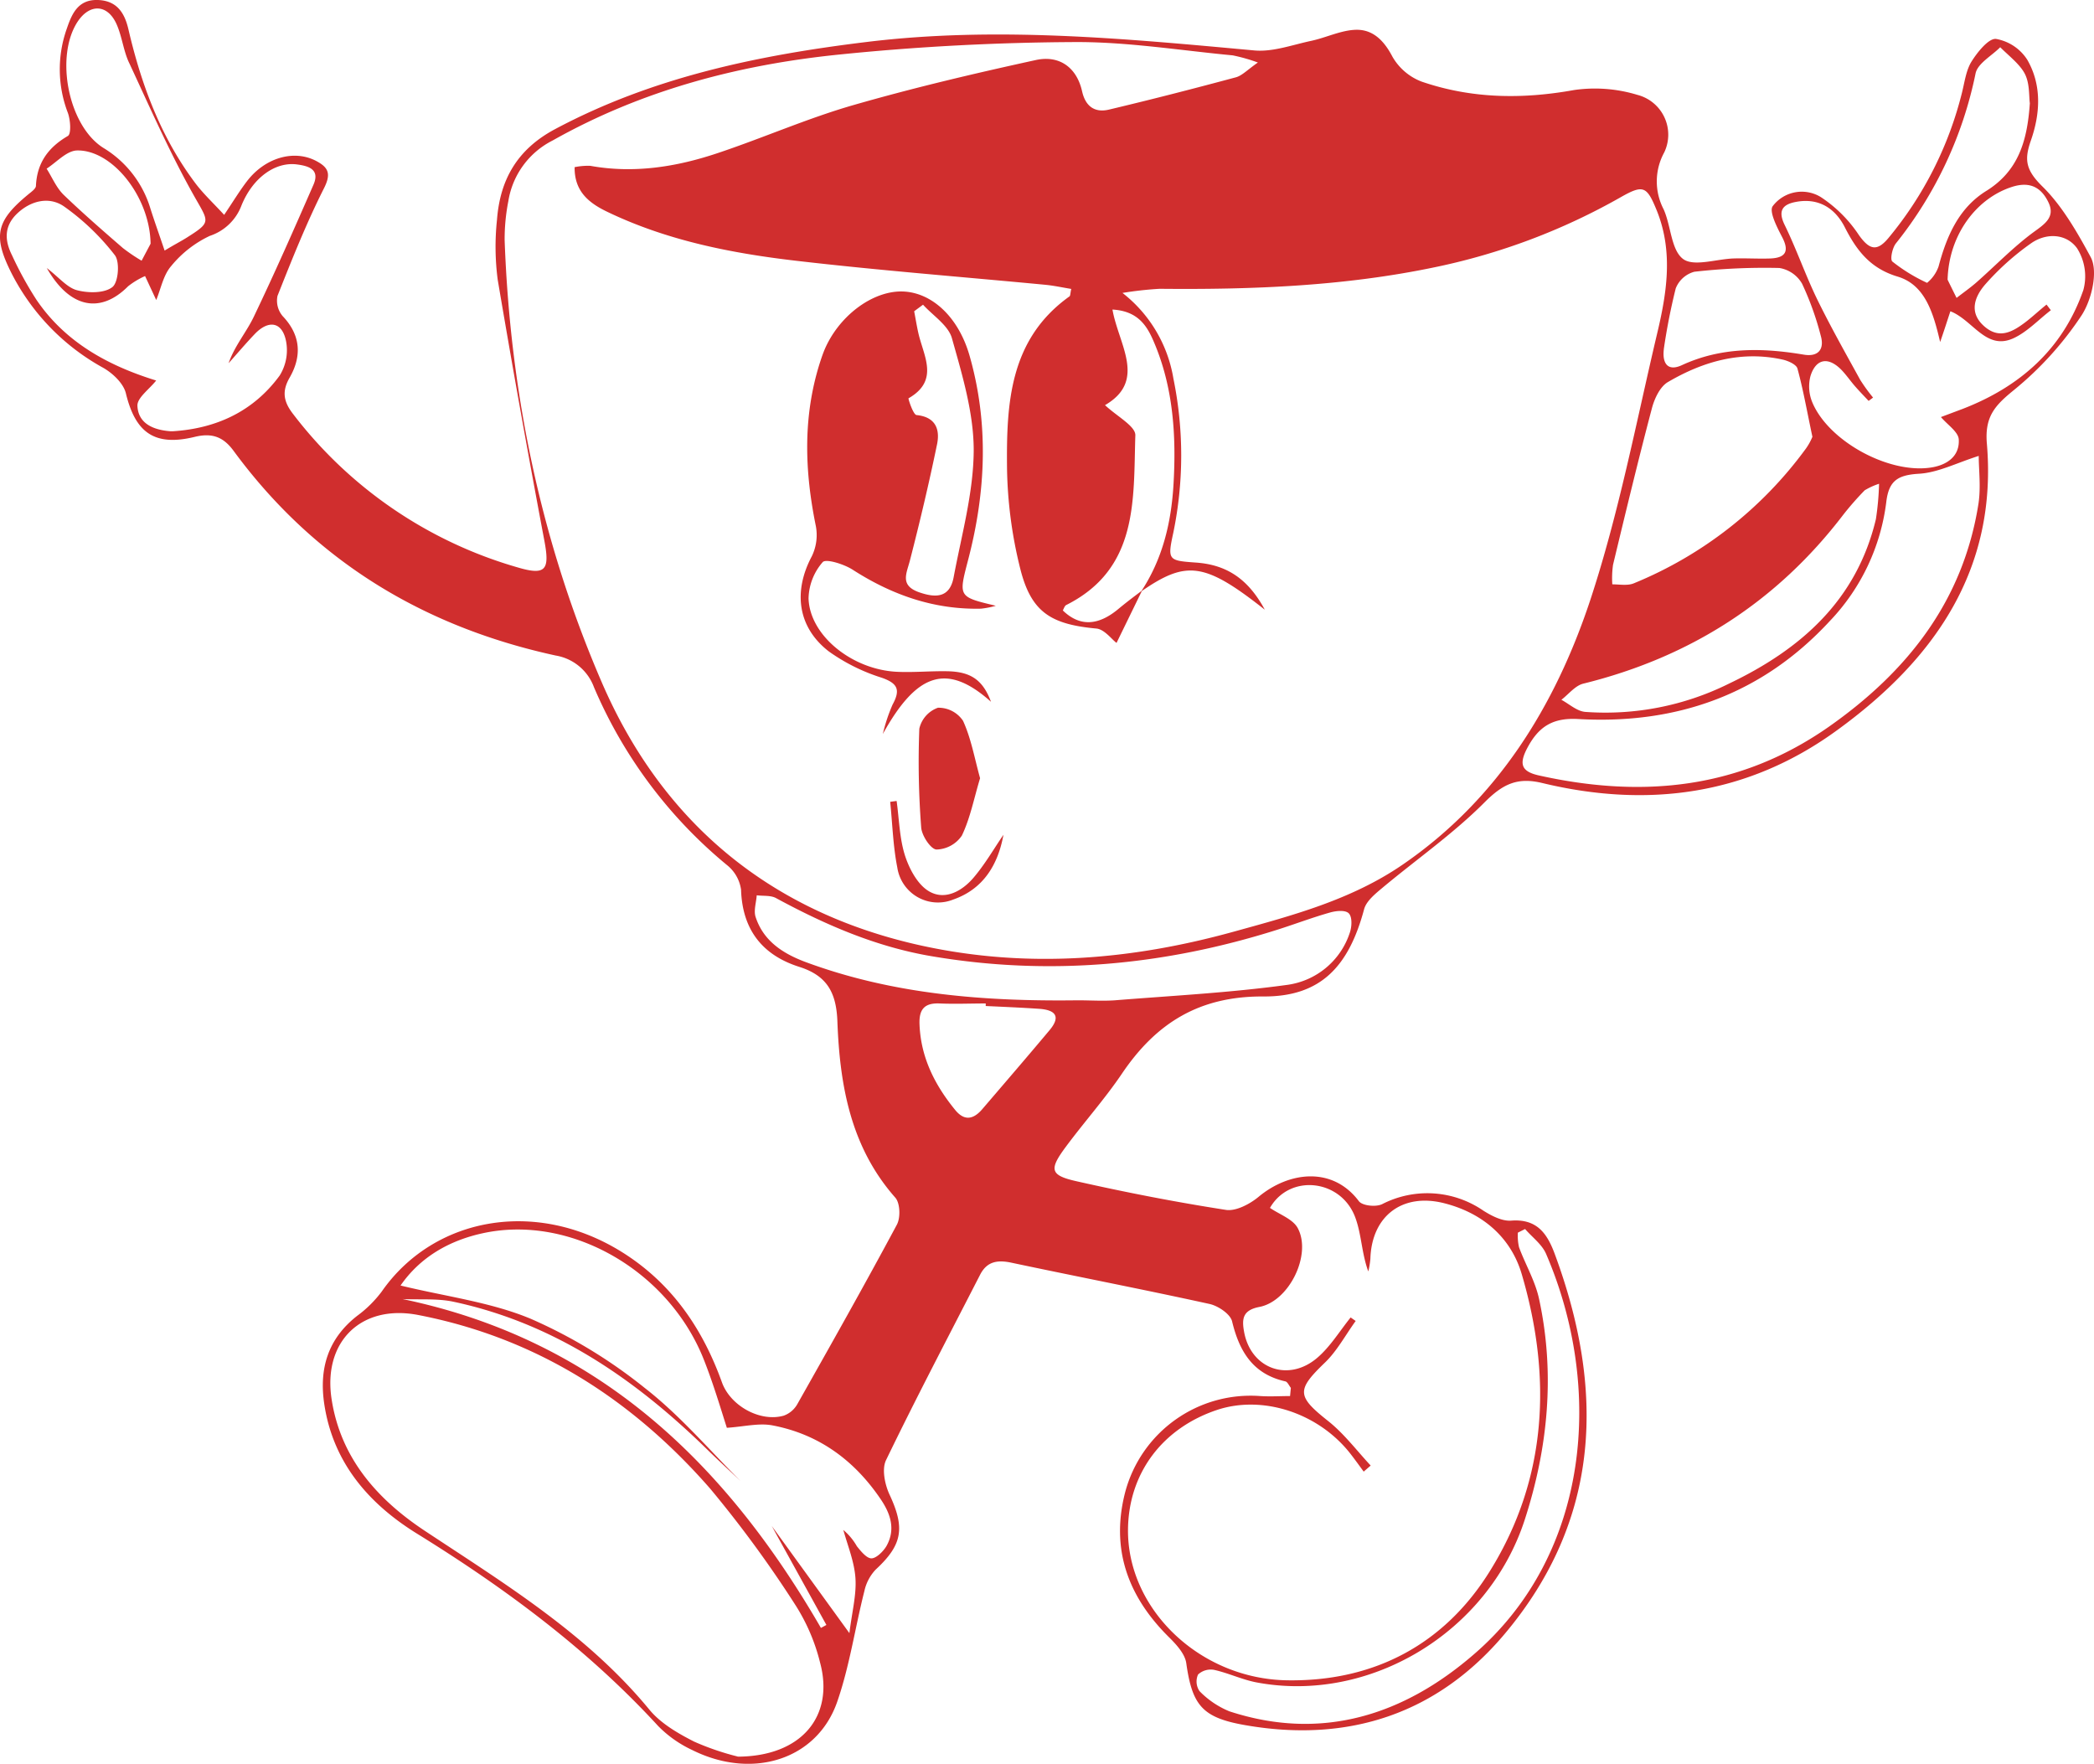 <svg viewBox="0 0 344.99 290.58" xmlns="http://www.w3.org/2000/svg"><defs><style>.cls-1{fill:#d02e2e;}</style></defs><g data-name="Layer 2" id="Layer_2"><g data-name="Layer 1" id="Layer_1-2"><path d="M212.67,228.65c-.3-.37-.55-1-.92-1.07-5.32-1.2-7.56-4.91-8.76-9.88-.29-1.21-2.28-2.55-3.71-2.87-10.87-2.39-21.8-4.5-32.69-6.81-2.29-.48-4-.19-5.12,2-5.21,10.16-10.53,20.27-15.5,30.55-.71,1.48-.19,4,.58,5.66,2.58,5.52,2.14,8.27-2.28,12.36a7.44,7.44,0,0,0-1.86,3.53c-1.55,6.1-2.44,12.41-4.5,18.31-3.34,9.52-14,12.83-23.9,7.87a19.23,19.23,0,0,1-5.56-3.92c-11.61-12.65-25.21-22.72-39.76-31.72-7.85-4.86-13.79-11.6-15.26-21.3-.89-5.87.59-10.78,5.38-14.55a19.41,19.41,0,0,0,4.06-4c8.78-12.62,26.42-15.65,41-5.61,7.38,5.07,12.07,12.2,15.07,20.54,1.4,3.89,6.31,6.59,10.18,5.49a4.21,4.21,0,0,0,2.22-1.86c5.55-9.83,11.1-19.67,16.43-29.62.61-1.15.53-3.54-.27-4.44-7.38-8.36-9.15-18.56-9.54-29.07-.18-4.72-1.71-7.5-6.28-8.95-6.07-1.93-9.38-6.11-9.59-12.72a6.31,6.31,0,0,0-2.32-4.05,77.07,77.07,0,0,1-21.92-29.32A8.14,8.14,0,0,0,91.56,108c-21.8-4.74-39.77-15.61-53.08-33.73-1.74-2.37-3.63-3-6.54-2.26-6.56,1.55-9.65-.8-11.2-7.21-.39-1.62-2.14-3.29-3.71-4.19A36.85,36.85,0,0,1,1.89,45c-3.11-6.18-2.52-8.62,2.8-13,.48-.4,1.21-.9,1.23-1.37.18-3.79,2-6.32,5.26-8.23.58-.34.43-2.63,0-3.81A20,20,0,0,1,11,4.74C11.82,2.33,12.83-.1,16.1,0s4.46,2.27,5.06,4.84c2.12,9.12,5.33,17.75,11,25.31,1.31,1.75,2.94,3.26,4.77,5.25,1.53-2.27,2.57-4,3.78-5.57,3-3.9,7.8-5.24,11.44-3.28,2,1.07,2.42,2.12,1.21,4.5-2.89,5.73-5.27,11.72-7.64,17.69a3.92,3.92,0,0,0,.86,3.35c3,3.16,3.15,6.61,1.14,10.12-1.3,2.25-1,3.92.47,5.87A71.33,71.33,0,0,0,85.25,93.47c4.65,1.38,5.34.44,4.45-4.31C87,74.82,84.43,60.47,82,46.09a41.82,41.82,0,0,1-.12-9.88c.5-6.61,3.33-11.6,9.54-14.92C107.55,12.68,125,9.08,142.83,6.91c21.33-2.6,42.57-.55,63.82,1.4,3.06.28,6.29-.93,9.42-1.59,2.44-.53,4.82-1.72,7.25-1.81,2.83-.1,4.67,1.73,6.07,4.4a9.4,9.4,0,0,0,4.81,4.13c8.2,2.82,16.58,2.94,25.15,1.39a24.1,24.1,0,0,1,10.45.81,6.77,6.77,0,0,1,4.38,9.48,9.93,9.93,0,0,0-.1,9.35c1.23,2.72,1.22,6.68,3.2,8.19,1.77,1.33,5.52,0,8.39-.08,2-.06,4.07.08,6.09,0,2.45-.13,3.05-1.22,1.85-3.52-.84-1.61-2.19-4.23-1.55-5.1A6,6,0,0,1,300,32.48a22.07,22.07,0,0,1,6.29,6.3c1.76,2.44,3,2.68,4.91.34a60.07,60.07,0,0,0,12.06-23.94c.43-1.73.66-3.62,1.57-5.07s2.77-3.81,4-3.7A7.69,7.69,0,0,1,334,9.85c2.4,4.16,2.15,8.85.59,13.3-1.1,3.16-.89,4.83,1.94,7.61,3.19,3.13,5.73,7.55,7.92,11.61,1.25,2.34.16,7.06-1.53,9.62a54.9,54.9,0,0,1-11.11,12.26c-3.1,2.52-4.85,4.34-4.47,8.83,1.77,20.8-8.69,35.62-24.66,47.21C288,131,271.5,133.2,254.08,129c-4.14-1-6.53.21-9.51,3.2-5.14,5.16-11.22,9.39-16.84,14.09-1.19,1-2.65,2.18-3,3.54-2.52,9.37-7.11,14.39-16.58,14.34-10.58-.07-17.68,4.39-23.3,12.7-2.84,4.2-6.24,8-9.27,12.09-2.77,3.73-2.59,4.67,1.77,5.65,8.15,1.84,16.37,3.44,24.62,4.72,1.67.26,4-1,5.38-2.15,5-4.16,12.18-5.07,16.53.72.56.75,2.83,1,3.86.47a16.28,16.28,0,0,1,16.65,1.09c1.35.85,3.08,1.75,4.56,1.64,4.18-.32,5.89,2,7.16,5.39,8.31,22.38,7.71,43.79-8.23,62.72-11.06,13.14-25.72,18-42.78,15-7-1.23-8.68-3.23-9.66-10.21-.22-1.53-1.63-3.06-2.83-4.25-6.76-6.68-9.66-14.51-7.24-23.89A21.38,21.38,0,0,1,207.62,230c1.63.11,3.28,0,4.92,0ZM122,244c-1.84-1.74-3.7-3.45-5.51-5.22C104.61,227.17,91.29,218,74.7,214.46c-2.7-.57-5.58-.31-8.38-.44,32.18,6.71,53.21,27,68.93,54.18l.9-.49-9-16.3,12.79,17.65c.43-3.52,1.17-6.27,1-9s-1.27-5.36-2-8a9.94,9.94,0,0,1,2.23,2.68c.66.83,1.61,2,2.4,2s1.94-1.13,2.46-2c1.58-2.78.68-5.4-1-7.84-4.33-6.36-10.18-10.63-17.78-12.07-2.23-.42-4.67.21-7.5.4-1-3.12-2.22-7.26-3.8-11.25-5.81-14.66-21.94-23.92-36.34-20.82-5.65,1.21-10.42,4-13.62,8.63,7.48,1.82,14.86,2.73,21.45,5.48a83,83,0,0,1,18.8,11.41C112,233.16,116.81,238.83,122,244ZM188,97.45c3.52-5.32,4.95-11.27,5.33-17.54.48-8,0-16-3.2-23.51-1.13-2.67-2.6-5.16-6.85-5.4,1,5.74,5.71,11.72-1.23,15.75,2,1.86,5,3.45,5,4.93-.34,10.63.57,22-11.39,28-.27.14-.39.6-.56.89,2.8,2.71,5.87,2.55,9.27-.34,1.21-1,2.53-2,3.79-2.94l-4.21,8.63c-.84-.63-2-2.25-3.34-2.37-7.6-.7-10.81-2.76-12.59-10.13a72.45,72.45,0,0,1-2.11-16.19c-.11-10.63.34-21.3,10.29-28.4.15-.11.12-.47.29-1.23-1.44-.23-2.84-.54-4.26-.68-13.64-1.3-27.31-2.36-40.91-3.94-10.73-1.24-21.33-3.32-31.2-8.05-3.06-1.46-5.5-3.36-5.45-7.39a10.81,10.81,0,0,1,2.58-.22c7.21,1.3,14.2.18,21-2.1,7.45-2.49,14.69-5.69,22.22-7.87,10-2.88,20.07-5.25,30.19-7.46,3.8-.83,6.72,1.14,7.62,5.17.57,2.51,2.12,3.54,4.41,3,7-1.66,14-3.46,20.95-5.33,1-.28,1.89-1.24,3.6-2.43a28.86,28.86,0,0,0-4.15-1.18c-8.72-.82-17.44-2.25-26.16-2.19C164,7,151,7.68,138.14,9c-16.51,1.69-32.42,5.88-47.08,14.14a13.57,13.57,0,0,0-7.31,10,32.49,32.49,0,0,0-.61,6.43c.92,25.25,6,49.69,16,72.84S127,150.4,152,155.83c17.28,3.74,34.29,2.35,51.2-2.32,9.68-2.67,19.37-5.24,27.8-11,15.69-10.73,25.2-26.17,31-43.65,4.71-14.28,7.54-29.18,11-43.84,1.6-6.7,2.69-13.46,0-20.23-1.67-4.11-2.21-4.45-6-2.29A105,105,0,0,1,236.51,44c-15,3.15-30.2,3.73-45.46,3.58a58.81,58.81,0,0,0-6.12.68,22.5,22.5,0,0,1,8.39,14.11,63,63,0,0,1,0,25.32c-1,4.62-.9,4.67,3.8,5,4.87.37,8.45,2.56,11.26,7.76C198.47,92.63,195.47,92.27,188,97.45ZM209.23,199c1.56,1.08,3.76,1.83,4.57,3.32,2.36,4.37-1.41,12.08-6.33,13-2.77.54-2.88,2-2.51,4.07,1.09,6.12,7.34,8.42,12.13,4.25,2.12-1.84,3.64-4.37,5.43-6.59l.83.58c-1.69,2.33-3.1,5-5.14,6.93-4.63,4.47-4.55,5.47.61,9.56,2.63,2.09,4.71,4.87,7,7.33l-1.15,1c-.69-.94-1.37-1.89-2.09-2.82-5.22-6.79-14.46-9.86-22.05-7.35-9,3-14.57,10.39-14.69,19.63-.17,13.11,11.75,24.68,26.19,24.92s26.06-6,33.54-18.17c9.37-15.19,10.1-31.88,5.14-48.74-1.77-6-6.35-10-12.59-11.64-7-1.87-12.14,2-12.35,9.13a14.51,14.51,0,0,1-.34,2.06c-1.07-2.9-1.11-5.95-2.07-8.68C221.13,194.27,212.51,193.28,209.23,199Zm-87.69,90.41c10.6-.05,15.93-6.74,13.57-15.49a31.74,31.74,0,0,0-4-9.39A190.05,190.05,0,0,0,117,245.25c-12.86-14.73-28.69-24.86-48.13-28.61-9.38-1.8-15.69,4.41-14.24,13.86,1.49,9.75,7.57,16.55,15.37,21.71,13.22,8.75,26.74,17,37,29.47,1.87,2.26,4.7,3.9,7.38,5.26A43.46,43.46,0,0,0,121.54,289.39ZM326,75.11c-3.66,1.16-6.72,2.76-9.86,2.94-3.43.21-4.95,1.1-5.37,4.64a34.5,34.5,0,0,1-9.31,19.63c-11.17,12.1-25.25,17.06-41.44,16.14-4.24-.24-6.55,1.27-8.41,4.8-1.4,2.67-.94,3.87,2,4.51,17,3.77,33,2.22,47.64-8,13-9.11,22.19-20.75,24.71-36.81C326.37,80.22,326,77.37,326,75.11ZM25.73,62.69c-1.12,1.43-3.14,2.84-3.09,4.16.13,3,2.73,4,5.46,4.2h.38c7.22-.46,13.3-3.31,17.59-9.17a7.88,7.88,0,0,0,1.06-5.66C46.5,53,44.26,52.66,42,55c-1.5,1.57-2.9,3.23-4.34,4.84,1-2.87,2.93-5.1,4.15-7.65,3.44-7.18,6.65-14.47,9.84-21.77,1.11-2.55-.88-3.09-2.74-3.33-3.53-.46-7.26,2.15-9.13,6.77a8.38,8.38,0,0,1-5.21,5,18.22,18.22,0,0,0-6.39,5c-1.28,1.48-1.68,3.73-2.44,5.57L23.9,45.48a12.93,12.93,0,0,0-2.79,1.68c-4.52,4.55-9.59,3.68-13.4-3,2.06,1.58,3.36,3.24,5,3.66,1.84.48,4.48.51,5.8-.52,1-.77,1.26-4.16.41-5.26a39.16,39.16,0,0,0-8.33-8c-2.45-1.73-5.49-1-7.73,1.11S.76,39.65,2,42.1A58.28,58.28,0,0,0,6,49.38C10.88,56.58,18.13,60.34,25.73,62.69ZM308.59,65.5l-.73.55c-.77-.82-1.55-1.62-2.28-2.46s-1.4-1.82-2.19-2.64c-2.15-2.21-4.2-1.9-5.11,1a6.8,6.8,0,0,0,.29,4.31c2.66,6.41,12.56,11.82,19.53,10.77,2.63-.39,4.77-1.83,4.61-4.63-.07-1.26-1.87-2.42-2.94-3.69l3.54-1.33c9.49-3.65,16.56-9.9,19.93-19.61a8.64,8.64,0,0,0-1.05-6.88c-1.77-2.43-5.07-2.57-7.59-.79a43,43,0,0,0-7.54,6.77c-1.65,1.91-2.76,4.5-.26,6.79s4.7,1.07,6.85-.55c1.21-.92,2.35-2,3.52-2.93l.71.93c-2.06,1.58-3.91,3.6-6.21,4.64-4.48,2-6.61-3-10.34-4.47-.58,1.74-1,3.1-1.69,5.07-1.13-4.86-2.5-9.43-7-10.78s-6.75-4.29-8.69-8.1c-1.63-3.22-4.39-4.93-8.15-4.19-2.15.42-2.92,1.47-1.76,3.81,1.95,4,3.38,8.16,5.3,12.13,2.21,4.53,4.69,8.92,7.12,13.34A28,28,0,0,0,308.59,65.5Zm-10,6.43c-.94-4.44-1.54-7.87-2.46-11.22-.19-.67-1.54-1.27-2.45-1.47-6.81-1.5-13.08.3-18.88,3.7-1.31.76-2.23,2.74-2.65,4.34-2.26,8.56-4.33,17.17-6.4,25.77a15.68,15.68,0,0,0-.12,3.22c1.19,0,2.52.26,3.55-.17a66.13,66.13,0,0,0,28.35-22.2A9.64,9.64,0,0,0,298.61,71.93Zm-121,92.87c2,0,4.07.14,6.09,0,9.47-.76,19-1.25,28.38-2.54a12.63,12.63,0,0,0,10.33-8.62c.34-1,.4-2.53-.15-3.14s-2.1-.45-3.09-.17c-2.92.82-5.77,1.91-8.67,2.83-18.69,5.92-37.69,7.67-57.09,4.36-9.13-1.56-17.46-5.18-25.54-9.56-.88-.48-2.11-.32-3.18-.46-.08,1.2-.53,2.52-.18,3.58,1.29,3.95,4.48,6,8.16,7.39C147.16,163.86,162.29,165,177.59,164.8Zm73.67,37.68-1.19.6a8.57,8.57,0,0,0,.19,2.4c1.05,2.84,2.65,5.54,3.29,8.46,2.69,12.34,1.49,24.61-2.35,36.45-6.08,18.7-25.71,30.33-44.27,26.77-2.34-.46-4.57-1.53-6.91-2.05a3.07,3.07,0,0,0-2.64.77,2.82,2.82,0,0,0,.24,2.73,14.54,14.54,0,0,0,4.92,3.33c15.28,5,28.79.58,40.32-9.42C262,256,264.21,228.61,254.73,206.6,254.05,205,252.44,203.85,251.26,202.48ZM309.58,79.7a11.35,11.35,0,0,0-2.37,1.08,49.23,49.23,0,0,0-3.51,4c-11,14.41-25.32,23.52-42.85,27.85-1.34.33-2.42,1.75-3.61,2.66,1.32.71,2.6,1.92,4,2a45.73,45.73,0,0,0,23.63-4.67c11.79-5.63,21-13.7,24.19-27.1A47.09,47.09,0,0,0,309.58,79.7ZM27.12,41.28c1.65-1,2.64-1.5,3.6-2.1,4.18-2.64,3.7-2.55,1.24-6.93-3.94-7-7.21-14.43-10.61-21.74-1-2-1.21-4.41-2.13-6.49C17.76.7,14.84.54,12.83,3.51,9,9.24,11.23,20.77,17.07,24.39a17.56,17.56,0,0,1,7.72,10C25.47,36.52,26.22,38.62,27.12,41.28ZM334.42,17c-.16-1.11,0-3.21-.81-4.81s-2.67-3-4.07-4.41c-1.4,1.42-3.71,2.66-4.06,4.31a65.8,65.8,0,0,1-13.12,28c-.59.73-1,2.65-.59,3a28.15,28.15,0,0,0,5.72,3.51,6.13,6.13,0,0,0,1.89-2.69c1.35-5.05,3.35-9.72,8-12.54C332.5,28.11,334,23.29,334.42,17Zm-60.3,40.53c-.29,2.4.69,3.7,3,2.62,6.52-3,13.22-2.87,20.07-1.72,2.37.4,3.43-.89,2.78-3.13a48.61,48.61,0,0,0-3.07-8.55,5.29,5.29,0,0,0-3.75-2.6,103.17,103.17,0,0,0-14,.62,4.58,4.58,0,0,0-3.07,2.74A101.52,101.52,0,0,0,274.12,57.48ZM162.4,165.74v-.42c-2.53,0-5.08.11-7.6,0s-3.4,1-3.31,3.41c.2,5.45,2.5,10,5.88,14.14,1.52,1.86,3,1.55,4.43-.1,3.72-4.34,7.45-8.67,11.12-13.05,2-2.39.78-3.36-1.77-3.52C168.24,166,165.32,165.88,162.4,165.74ZM320.87,46.08c.22.46.85,1.74,1.48,3,1.1-.86,2.25-1.66,3.3-2.58,3.09-2.73,6-5.74,9.27-8.17,1.92-1.4,3.75-2.53,2.56-5s-3.05-3.46-5.93-2.56C325.67,32.62,321.07,38.63,320.87,46.08ZM24.81,40.15c-.12-7.77-6.34-15.5-12.13-15.36-1.7.05-3.35,1.93-5,3,.92,1.45,1.61,3.15,2.82,4.32,3.12,3,6.44,5.89,9.74,8.75a28.84,28.84,0,0,0,3.09,2.09ZM237.65,17.47c0-.53-6.53.8-6.52.27-1.8-.47,1.08-2,2.89-1.63.17,0,6.24,1.64,5.53,1.95.42.69-8.64-.74-8.14-.68A56.42,56.42,0,0,0,237.65,17.47Z" class="cls-1"></path><path d="M163.27,115.62c-7.29-6.51-12.25-4.74-17.82,5.3a27.59,27.59,0,0,1,1.61-4.85c1.32-2.42.85-3.49-1.81-4.42a30.89,30.89,0,0,1-8.73-4.35c-5.14-4-5.84-9.88-2.78-15.64a8,8,0,0,0,.67-5c-1.84-9-2.15-17.85.6-26.69.23-.72.47-1.45.75-2.15,2.31-5.67,7.91-9.91,12.9-9.8,4.79.12,9.23,4.12,11.08,10.59,3.18,11.13,2.69,22.33-.19,33.44-1.63,6.29-1.78,6.25,4.51,7.75a14.07,14.07,0,0,1-2.46.48c-7.73.17-14.65-2.26-21.12-6.42-1.43-.92-4.41-1.85-4.94-1.25a9.4,9.4,0,0,0-2.33,6c.21,6.11,7.19,11.72,14.57,12.07,2.78.13,5.58-.15,8.37-.09C159.92,110.68,161.92,112,163.27,115.62ZM152.07,50.2l-1.46,1.08c.23,1.19.42,2.4.69,3.59.85,3.77,3.51,7.81-1.62,10.75-.09,0,.76,2.7,1.32,2.76,3.18.32,3.88,2.38,3.38,4.82-1.32,6.4-2.83,12.77-4.46,19.1-.55,2.16-1.7,4.09,1.4,5.24,2.82,1,5.16,1,5.8-2.47,1.3-6.94,3.27-13.92,3.3-20.89,0-6.16-1.89-12.42-3.59-18.46C156.23,53.6,153.71,52,152.07,50.2Z" class="cls-1"></path><path d="M161.47,128.21c-1,3.29-1.61,6.55-3,9.45a5.22,5.22,0,0,1-4.19,2.3c-.94-.06-2.41-2.28-2.51-3.62a140.56,140.56,0,0,1-.31-16.29,4.78,4.78,0,0,1,3.07-3.45,4.86,4.86,0,0,1,4.13,2.15C160,121.67,160.56,124.94,161.47,128.21Z" class="cls-1"></path><path d="M165.32,137.53c-.91,5-3.36,8.95-8.25,10.66a6.77,6.77,0,0,1-9.24-5.28c-.7-3.54-.8-7.2-1.17-10.81l1.06-.14c.42,3,.47,6.14,1.38,9,.71,2.19,2.07,4.76,3.92,5.86,2.64,1.59,5.49,0,7.39-2.24S163.7,139.89,165.32,137.53Z" class="cls-1"></path></g></g></svg>